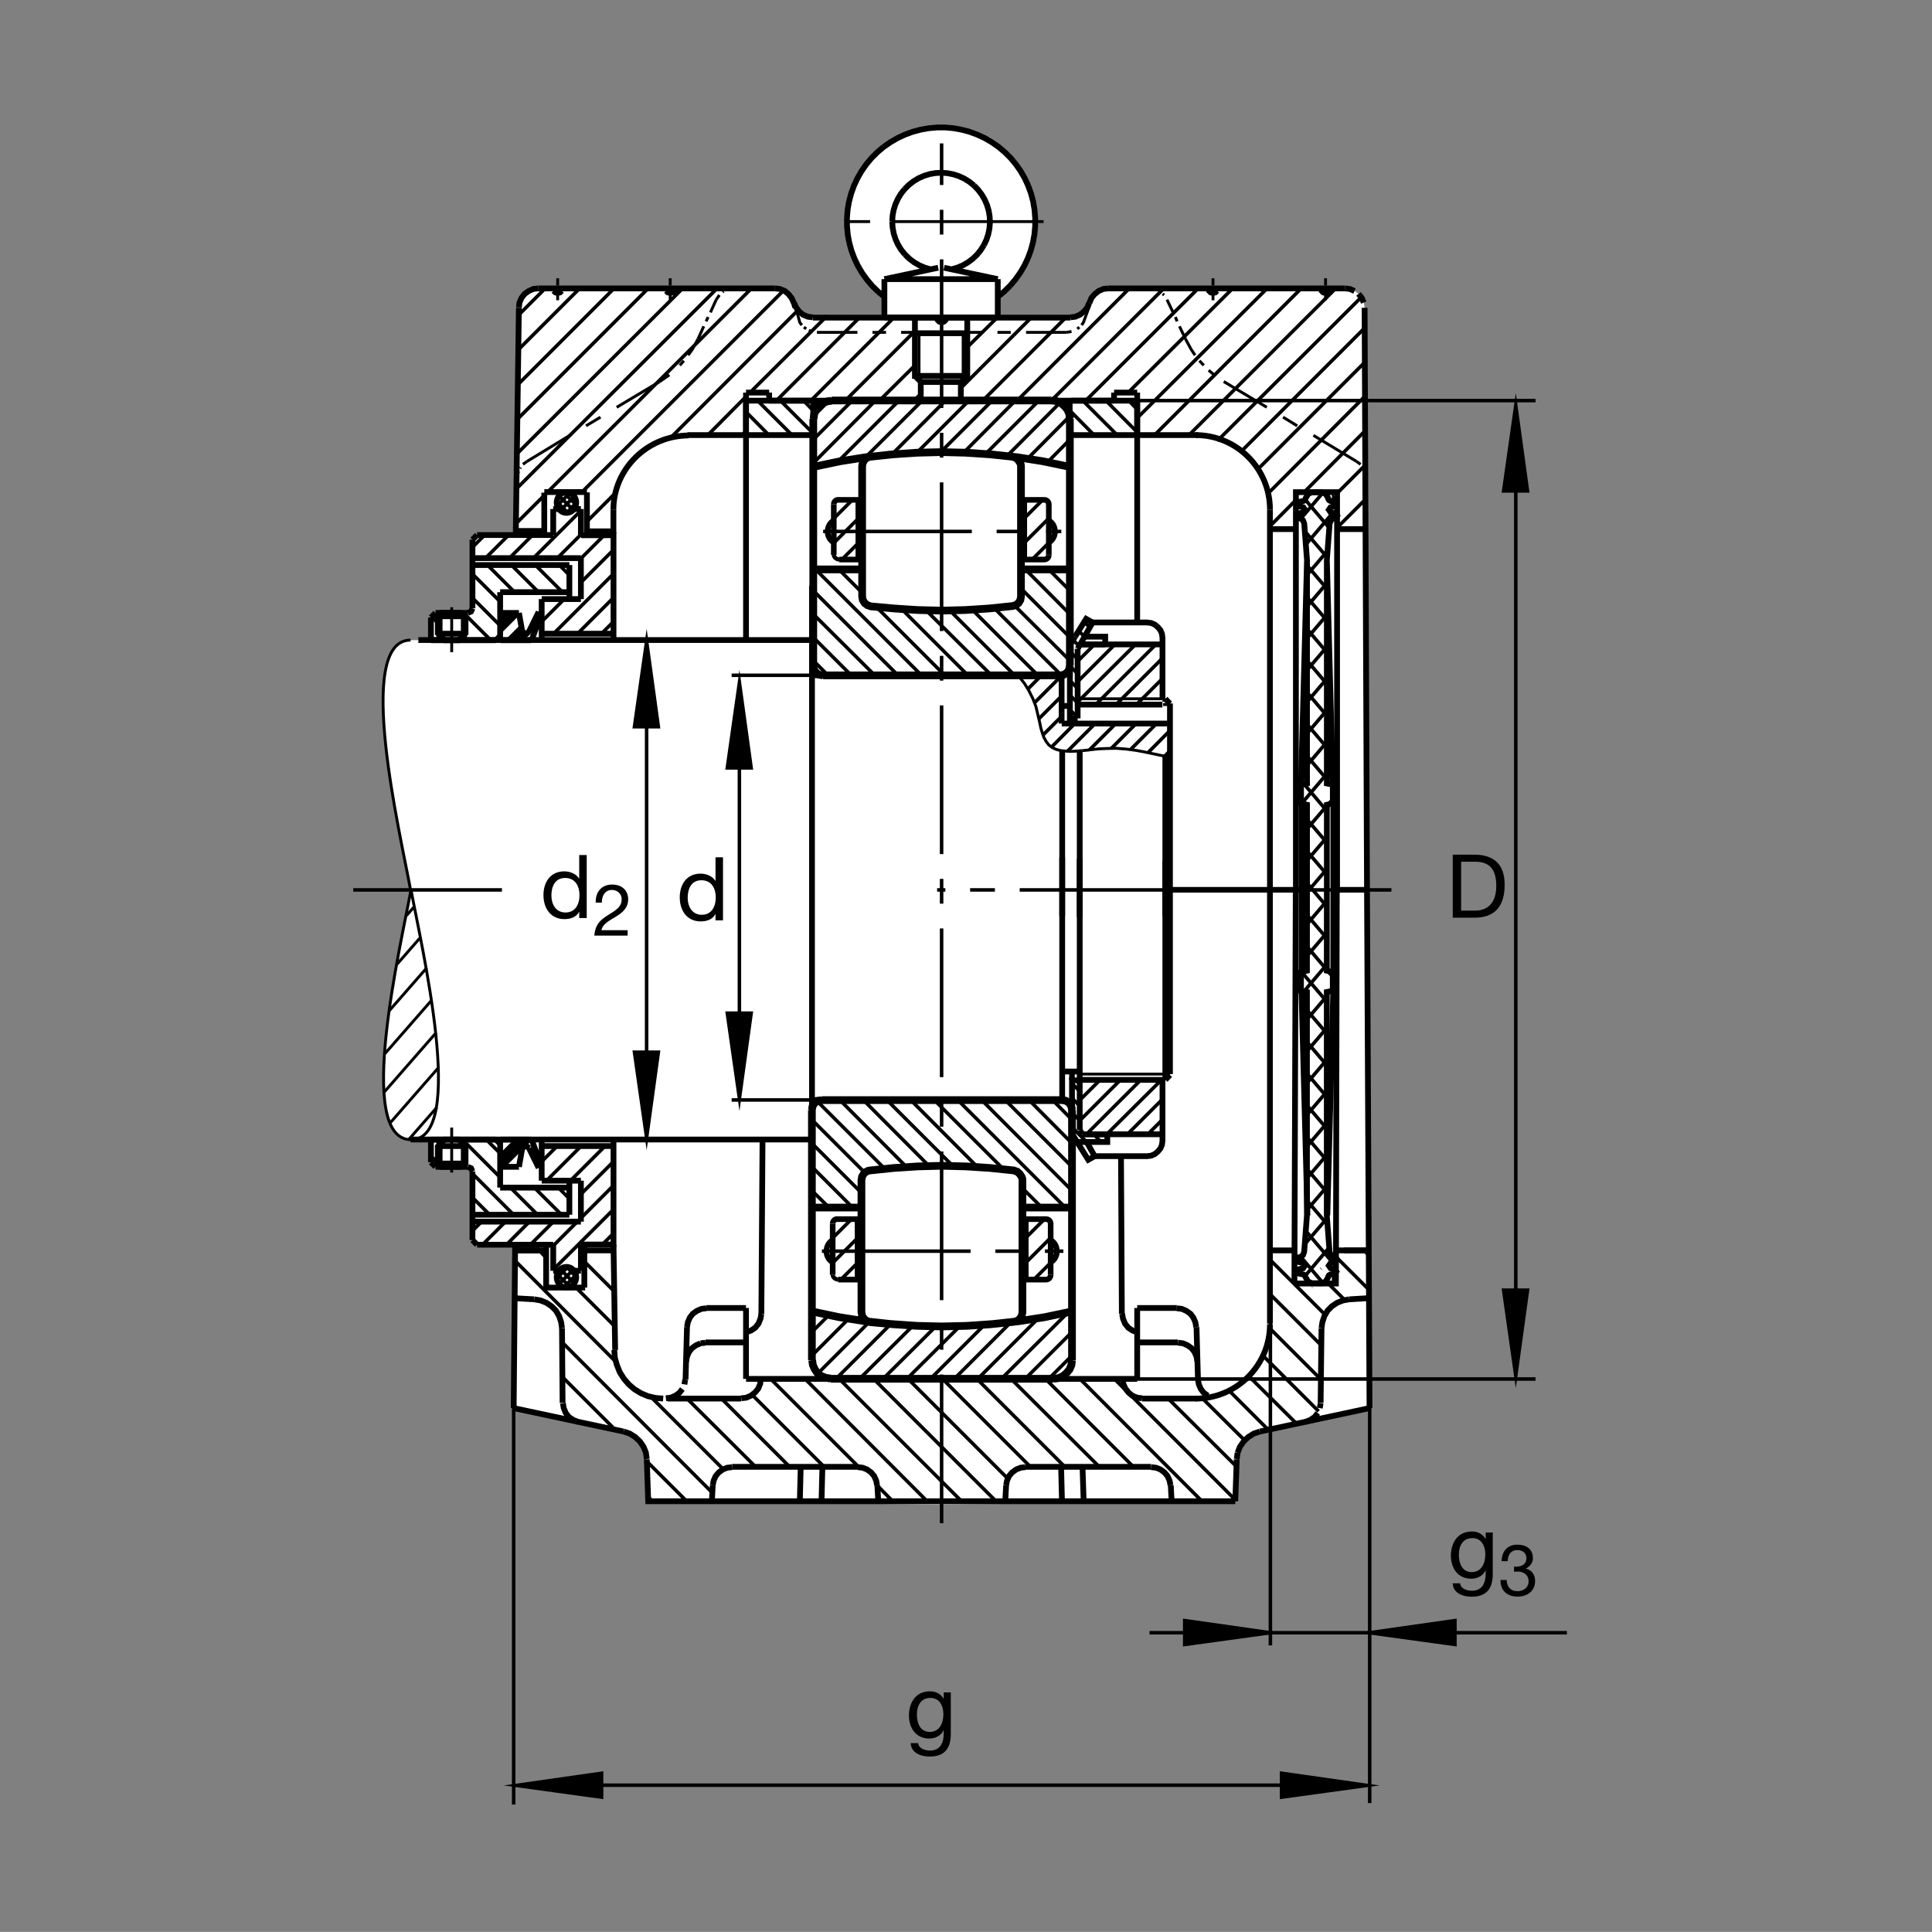 <?xml version="1.0" encoding="utf-8"?>
<!-- Generator: Adobe Illustrator 22.1.0, SVG Export Plug-In . SVG Version: 6.00 Build 0)  -->
<svg version="1.1" id="Ebene_1" xmlns="http://www.w3.org/2000/svg" xmlns:xlink="http://www.w3.org/1999/xlink" x="0px" y="0px"
	 viewBox="0 0 779.61 779.573" style="enable-background:new 0 0 779.61 779.573;" xml:space="preserve">
<rect x="0" y="0" width="779.61" height="779.573" fill="#808080" stroke="none"/>
<style type="text/css">
	.st0{fill:none;}
	.st1{fill:#FFFFFF;}
	.st2{fill:none;stroke:#000000;stroke-width:2.33;stroke-miterlimit:10.433;}
	.st3{fill:none;stroke:#000000;stroke-width:1.417;stroke-miterlimit:10.433;stroke-dasharray:60,10,10,10;}
	.st4{fill:none;stroke:#000000;stroke-width:1.165;stroke-miterlimit:10;}
	.st5{fill-rule:evenodd;clip-rule:evenodd;stroke:#000000;stroke-width:1.165;stroke-miterlimit:10;}
	.st6{fill:none;stroke:#000000;stroke-width:2.329;stroke-miterlimit:10;}
	.st7{fill-rule:evenodd;clip-rule:evenodd;stroke:#000000;stroke-width:2.329;stroke-miterlimit:10;}
	.st8{fill:none;stroke:#000000;stroke-width:1.165;stroke-miterlimit:10.433;}
	.st9{fill:none;stroke:#000000;stroke-width:2.268;stroke-miterlimit:10.433;}
	.st10{fill:none;stroke:#000000;stroke-width:1.165;stroke-miterlimit:10;stroke-dasharray:60,10,10,10;}
	.st11{fill:none;stroke:#000000;stroke-width:0;stroke-miterlimit:10;}
	.st12{fill:none;stroke:#000000;stroke-width:1.417;stroke-miterlimit:3.864;}
	.st13{fill:none;stroke:#000000;stroke-width:1.165;stroke-miterlimit:10.433;stroke-dasharray:60,10,10,10;}
	.st14{fill:none;stroke:#000000;stroke-width:2.33;stroke-miterlimit:3.864;}
	.st15{fill:none;stroke:#000000;stroke-width:1.417;stroke-miterlimit:10;}
	.st16{stroke:#000000;stroke-width:1.165;stroke-miterlimit:10;}
	.st17{fill:none;stroke:#000000;stroke-width:3.107;stroke-miterlimit:10;}
	.st18{fill:none;stroke:#000000;stroke-width:2.268;stroke-miterlimit:3.864;}
	.st19{fill:none;stroke:#000000;stroke-width:1.417;stroke-miterlimit:3.864;stroke-dasharray:60,10,10,10;}
	.st20{fill:none;stroke:#000000;stroke-width:1.701;stroke-miterlimit:3.864;}
</style>
<polygon class="st0" points="0,0 779.61,0 779.61,779.573 0,779.573 0,0 "/>
<path class="st1" d="M165.908,359.177c-5.419,26.333-22.421,101.01,0.791,100.708l7.227-0.088l-0.035,9.199l1.904,1.855l13.057,0.02
	l1.264,0.566l0.508,1.27v27.823l1.777,1.845l15.61,0.049l-0.615,65.888l44.135,9.365l2.452,0.82l2.221,1.396l1.866,1.758
	l1.518,2.217l0.932,2.334l0.352,2.685l0.586,16.924l115.987,1.289l120.883-1.132l0.586-16.924l0.352-2.685l0.938-2.334l1.513-2.217
	l1.866-1.748l2.227-1.406l2.451-0.82l44.288-9.668l-0.157-65.947l-1.797-286.253l0.079-91.789l-0.352-2.102l-0.81-1.868
	l-1.289-1.633l-1.63-1.167l-1.865-0.821l-1.992-0.232l-95.811,0.088l-1.982,0.232l-1.866,0.821l-1.641,1.284l-1.28,1.519
	l-0.82,1.982l-0.928,1.985l-1.289,1.519l-1.63,1.284l-1.875,0.818l-1.983,0.235l-28.995,0.061l-0.009-8.309l4.531-3.964l2.93-3.328
	l2.548-4.009l1.866-3.855l1.543-3.928l1.084-4.424l0.527-4.073l0.098-2.856l-0.303-5.239l-1.435-6.02l-1.406-3.75l-1.914-3.801
	l-3.838-5.451l-2.549-2.832l-2.881-2.688l-3.301-2.295l-4.116-2.265l-4.106-1.723l-4.859-1.312l-3.755-0.537l-3.232-0.117
	l-6.572,0.488l-3.818,0.904l-3.379,1.091l-3.521,1.563l-2.7,1.572l-4.604,3.183l-2.598,2.347l-2.163,2.439l-2.271,2.976
	l-1.665,2.559l-2.065,4.546l-1.504,3.894l-0.85,3.259l-0.493,3.535l-0.152,3.623l0.537,5.898l1.284,6.008l2.485,5.713l2.842,4.72
	l4.414,5.044l3.667,3.046v8.357l-28.916-0.007l-1.982-0.234l-1.987-0.818l-1.514-1.282l-1.284-1.633l-0.82-1.87l-0.933-1.868
	l-1.284-1.635l-1.518-1.284l-1.983-0.815l-1.987-0.235l-95.474-0.054l-1.988,0.234l-1.865,0.818l-1.636,1.164l-1.284,1.636
	l-0.821,1.868l-0.234,2.102l-1.25,91.875l-15.313-0.156l-2.188,1.875v27.656l-0.566,1.306l-1.304,0.552l-13.047,0.017l-1.772,1.892
	l-0.039,9.035l-8.423,0.01C143.174,259.49,160.488,332.844,165.908,359.177L165.908,359.177z"/>
<path class="st2" d="M247.52,205.757c0-16.577,13.794-30.029,30.376-30.029"/>
<line class="st3" x1="379.961" y1="614.651" x2="379.961" y2="57.869"/>
<path class="st4" d="M225.03,118.357v2.803 M225.03,117.19v-0.932 M225.03,115.205v-2.919 M266.245,153.965l-17.398,10.393
	 M242.31,168.328l-5.835,3.503 M229.936,175.681l-17.281,10.51 M270.449,121.16v-2.803 M270.449,117.19v-0.932 M270.449,115.205
	v-2.919 M285.742,127.93l-0.816,1.753 M283.989,131.667l-2.334,5.137 M286.675,126.062l2.339-5.136 M329.643,134.119h16.343
	 M352.055,134.119h5.488 M363.613,134.119h16.348 M470.908,120.925l2.452,5.136 M474.297,127.93l0.703,1.753 M475.938,131.667
	l2.451,5.137 M493.799,153.965l17.393,10.393 M517.735,168.328l5.712,3.503 M529.99,175.681l17.393,10.51 M489.472,121.16v-2.803
	 M489.472,117.19v-0.932 M489.472,115.205v-2.919 M534.892,121.16v-2.803 M534.892,117.19v-0.932 M534.892,115.205v-2.919
	 M430.4,134.119h-16.348 M407.871,134.119H402.5 M396.303,134.119h-16.342"/>
<polygon class="st5" points="266.245,153.965 270.098,151.279 266.245,153.965 "/>
<path class="st4" d="M274.301,147.429l1.636-1.868 M277.685,143.342l1.753-2.451l2.216-4.087"/>
<polygon class="st5" points="289.013,120.925 290.298,119.058 289.013,120.925 "/>
<polygon class="st5" points="291.582,117.891 291.928,117.539 291.582,117.891 "/>
<polygon class="st5" points="293.447,116.955 294.033,116.606 293.447,116.955 "/>
<path class="st4" d="M321.03,123.84l1.724,6.309l0.816,1.052 M324.385,132.016l0.937,0.701"/>
<polygon class="st5" points="326.372,133.301 327.539,133.767 326.372,133.301 "/>
<polygon class="st5" points="430.4,134.119 432.383,133.767 430.4,134.119 "/>
<path class="st4" d="M434.717,132.717l0.82-0.701 M436.475,131.201l0.693-1.052l2.734-7.361"/>
<polygon class="st5" points="463.789,116.372 466.006,116.606 463.789,116.372 "/>
<polygon class="st5" points="467.53,117.307 467.998,117.539 467.53,117.307 "/>
<polygon class="st5" points="469.16,118.589 469.746,119.058 469.16,118.589 "/>
<path class="st4" d="M478.388,136.804l2.217,4.087l1.631,2.451 M483.994,145.561l1.748,1.868"/>
<polygon class="st5" points="487.725,149.412 489.941,151.279 487.725,149.412 "/>
<polygon class="st5" points="547.383,186.191 549.023,187.358 547.383,186.191 "/>
<polygon class="st5" points="549.951,188.64 550.185,188.992 549.951,188.64 "/>
<polygon class="st5" points="550.771,190.276 551.006,190.859 550.771,190.276 "/>
<polygon class="st5" points="212.656,186.191 211.02,187.358 212.656,186.191 "/>
<polygon class="st5" points="210.088,188.64 209.854,188.992 210.088,188.64 "/>
<polygon class="st5" points="209.268,190.276 209.038,190.859 209.268,190.276 "/>
<line class="st4" x1="207.754" y1="522.552" x2="209.15" y2="523.957"/>
<path class="st6" d="M207.285,568.206l0.581-65.977 M207.866,504.573h9.81 M220.385,502.385v17.188h15.732 M235.791,519.573v-17.422
	 M247.558,502.18l0.669,42.559 M226.782,535.979l0.234,30.127 M207.285,568.206l44.366,9.453 M260.991,588.87l0.581,16.923h118.389
	 M354.395,605.793l-0.352-6.416 M346.103,591.907h-50.669 M299.17,564.349h-29.775 M276.635,556.643l0.586-21.133 M284.693,541.702
	h16.342 M307.227,530.139l0.464-69.316 M285.044,527.805h15.991 M301.035,527.805v28.604 M301.06,556.409h157.827 M458.886,556.409
	v-28.604 M522.305,517.922h16.767l0.362-159.026 M542.363,504.573h9.805 M544.463,524.309l7.783-0.468 M533.261,535.979
	l-0.352,30.127 M552.636,568.206l-44.248,9.453 M499.052,588.87l-0.586,16.923 M498.467,605.793H379.961 M405.645,605.793
	l0.351-6.416 M413.818,591.907h50.673 M460.869,564.349h22.109 M483.408,556.643l-0.586-21.133 M475.352,541.702h-16.465
	 M452.695,530.139l-0.342-63.584 M474.883,527.805h-15.997 M428.184,591.907l0.352,13.887 M437.285,605.793l-0.459-13.887
	 M472.431,599.378l0.352,6.416 M331.861,591.907l-0.352,13.887 M322.754,605.793l0.352-13.887 M287.612,599.378l-0.352,6.416
	 M215.576,524.309l-8.291-0.468 M301.035,258.301v-99.883 M310.376,161.673h69.585 M379.961,128.164h-51.953 M320.42,122.209v0.117
	 M312.71,116.372h-95.503 M209.385,124.194l-1.265,91.836 M301.035,175.564h-23.672 M320.884,124.077l-0.464-1.868 M379.961,128.164
	h51.953 M439.619,122.209v0.117 M447.207,116.372h95.508 M550.655,124.194l0.966,234.702 M458.886,251.24v-92.822 M449.551,161.673
	h-69.59 M458.886,175.564h24.62 M285.044,527.922l-1.988,0.234l-1.865,0.82l-1.636,1.163l-1.167,1.523l-0.82,1.866l-0.347,1.982"/>
<polygon class="st7" points="276.518,556.643 276.167,558.625 276.518,556.643 "/>
<path class="st6" d="M275.352,560.5l-1.167,1.514l-1.636,1.172l-1.87,0.81l-1.982,0.234 M295.435,592.024l-1.988,0.234l-1.752,0.693
	l-1.631,1.172l-1.284,1.514l-0.821,1.875l-0.346,1.865 M299.17,564.231l1.983-0.234l1.87-0.81l1.635-1.289l1.285-1.513l0.815-1.992
	l0.234-1.982 M301.035,537.61l1.987-0.693l1.753-1.172l1.279-1.631l0.82-1.983l0.352-1.992 M284.693,541.819l-1.988,0.234
	 M282.705,542.053l-1.865,0.811l-1.636,1.172l-1.167,1.513l-0.815,1.875l-0.352,1.982 M233.32,573.811l-1.982-0.82l-1.753-1.172
	l-1.284-1.631l-0.816-1.982l-0.352-1.982 M226.782,535.979l-0.352-2.451l-0.816-2.451l-1.284-2.217l-1.753-1.758l-2.099-1.396
	l-2.334-0.938l-2.569-0.459 M346.103,592.024l1.983,0.234l1.753,0.693l1.636,1.172l1.284,1.514l0.815,1.875l0.352,1.865
	 M405.996,599.378l0.352-1.865l0.82-1.875l1.279-1.514l1.641-1.172l1.748-0.693l1.982-0.234 M453.047,556.409l0.234,1.982
	l0.821,1.875l1.279,1.63l1.524,1.289l1.982,0.81l1.983,0.234 M483.174,549.407l-0.352-1.982l-0.82-1.875l-1.162-1.513l-1.641-1.172
	l-1.865-0.811l-1.982-0.234 M482.705,535.51l-0.352-1.982l-0.82-1.866l-1.162-1.523l-1.641-1.163l-1.866-0.82l-1.982-0.234
	 M459.004,537.61l-1.983-0.693l-1.758-1.172l-1.279-1.631l-0.821-1.983l-0.352-1.992 M483.408,556.643l0.352,1.982l0.811,1.875
	l1.171,1.514l1.631,1.172 M508.388,577.659l-2.451,0.82l-2.217,1.396l-1.865,1.758l-1.523,2.216l-0.927,2.334 M499.405,586.184
	l-0.352,2.569 M472.315,599.378l-0.352-1.865l-0.82-1.875l-1.279-1.514l-1.631-1.172l-1.758-0.693l-1.983-0.234 M526.719,573.811
	l1.982-0.82l1.758-1.172l1.279-1.631 M532.558,568.206l0.352-1.982 M533.261,535.979l0.352-2.451l0.811-2.451l1.289-2.217
	l1.748-1.758l2.099-1.396l2.334-0.938l2.568-0.459 M260.991,588.753l-0.351-2.569l-0.933-2.334l-1.518-2.216l-1.87-1.758
	l-2.217-1.396l-2.451-0.82 M328.008,128.047l-1.988-0.234l-1.982-0.816l-1.518-1.284l-1.284-1.635l-0.816-1.868 M320.302,122.209
	l-0.82-1.868l-1.284-1.636l-1.518-1.281l-1.983-0.818l-1.987-0.235 M272.315,116.372l-0.235,0.936l-0.698,0.698l-0.933,0.234
	l-0.938-0.234l-0.698-0.698 M226.9,116.372l-0.235,0.936 M226.665,117.307l-0.698,0.698l-0.937,0.234l-0.933-0.234l-0.698-0.698
	 M378.095,128.164l0.229,0.933l0.704,0.703l0.932,0.234l0.932-0.234l0.703-0.703 M381.831,128.164l-0.234,0.933l-0.703,0.703
	 M379.961,130.035l-0.932-0.234l-0.704-0.703 M431.914,128.047l1.992-0.234l1.866-0.816l1.631-1.284l1.289-1.519l0.81-1.985
	 M439.619,122.209l0.821-1.984l1.289-1.519l1.631-1.281l1.865-0.818l1.982-0.235 M487.607,116.372l0.234,0.936l0.703,0.698
	l0.927,0.234l0.938-0.234l0.704-0.698 M533.027,116.372l0.234,0.936l0.693,0.698l0.938,0.234l0.938-0.234l0.694-0.698
	 M542.715,116.372l1.982,0.235l1.875,0.818 M548.203,118.589l1.289,1.636l0.81,1.87 M217.207,116.372l-1.982,0.235l-1.87,0.818
	l-1.631,1.164l-1.284,1.636l-0.821,1.87l-0.234,1.983 M267.607,564.349l-3.037-0.234l-3.033-0.694l-2.802-1.172l-2.686-1.63
	l-2.334-1.992l-1.987-2.334l-1.636-2.568l-1.167-2.92l-0.816-2.91l-0.234-3.154 M208.57,504.573h11.718 M235.757,504.573h11.801
	 M512.441,213.508h10.488 M538.76,504.573h12.598 M301.035,175.564h27.148 M328.164,175.564v-13.891 M327.656,161.673h-26.621
	 M310.376,161.673v-3.255 M449.551,158.418h9.335 M458.886,161.673v13.891 M458.886,175.564h-27.265 M449.551,161.673v-3.255
	 M431.641,175.564v-13.891 M458.886,161.673h-26.621 M301.035,161.673v13.891 M301.035,158.418h9.341 M327.656,236.394v122.708
	 M327.656,459.817H165.674 M327.656,458.635v-99.534 M327.656,258.269H168.823 M236.836,216.03v-17.346 M219.629,216.03v-17.226
	 M208.364,214.248h11.279 M236.836,198.552h-17.193"/>
<path class="st2" d="M247.534,205.745v9.583 M512.461,205.589v153.979"/>
<line class="st6" x1="236.845" y1="214.404" x2="247.52" y2="214.404"/>
<path class="st2" d="M512.461,205.589c0-16.579-13.438-30.02-30.02-30.02"/>
<path class="st6" d="M550.752,213.508h-11.065 M539.541,359.568v-160.96H522.93v160.96 M551.621,359.053l1.016,209.153"/>
<path class="st2" d="M512.461,534.075V358.943 M512.461,534.358c0,16.582-13.438,30.02-30.02,30.02"/>
<path class="st6" d="M512.607,504.573h9.716 M522.871,359.053l-0.547,158.84"/>
<line class="st3" x1="202.549" y1="359.102" x2="141.9" y2="359.102"/>
<path class="st8" d="M165.65,258.301c-22.842,0-3.897,79.023,0,100.695 M165.85,459.885c-22.842,0-3.902-79.214,0-100.889
	 M165.85,459.885c22.842,0,3.901-79.214,0-100.889"/>
<path class="st4" d="M174.301,403.469l-18.911,21.641 M175.927,416.789l-20.839,23.848 M176.753,431.028l-19.194,21.963
	 M164.052,369.412l2.993-3.425 M160.263,389.023l9.434-10.791 M157.031,407.912l15.186-17.382 M164.932,459.836l11.382-13.027"/>
<path class="st6" d="M432.578,446.467v-1.973 M428.623,443.86v-97.79 M432.578,446.467v-1.973 M428.652,443.889H327.715
	 M432.578,457.493l2.08,3.33h12.168v-3.125 M446.826,457.698h-10.087 M436.738,457.698l-1.045-1.768 M435.693,435.95h-3.115v21.699
	 M434.658,460.823l4.473,7.177l2.598-1.455 M469.092,435.754h1.143 M470.235,435.754l1.875-1.973"/>
<line class="st8" x1="435.947" y1="433.421" x2="472.11" y2="433.421"/>
<path class="st2" d="M428.486,432.385h7.207 M435.693,435.754h33.398 M438.506,460.823l3.223,5.723h21.123l1.66-0.205l1.456-0.625
	l1.25-1.045l1.044-1.25l0.616-1.455l0.215-1.66v-2.607 M469.092,435.754v21.944h-32.353"/>
<line class="st6" x1="435.693" y1="456.008" x2="435.693" y2="346.543"/>
<line class="st2" x1="470.235" y1="435.754" x2="470.235" y2="347.493"/>
<path class="st6" d="M431.728,272.681v-12.454 M435.693,370.149v-67.175 M472.11,433.43V283.852"/>
<polyline class="st4" points="436.738,302.888 439.023,302.681 441.523,302.368 443.809,302.161 446.201,302.058 450.361,301.953 
	454.424,302.266 458.379,302.786 462.227,303.513 472.11,305.594 "/>
<path class="st6" d="M431.728,271.265v1.978 M428.388,291.965V272.61 M428.623,302.944v66.782 M428.447,291.965h43.663
	 M431.728,271.265v1.978 M445.977,260.029h-10.088 M435.888,260.029l-1.035,1.77 M434.853,261.799v28.086 M434.853,289.885h-3.125
	v-29.649 M433.809,256.909l4.472-7.175l2.598,1.455 M469.092,281.98h1.143 M470.235,281.98l1.875,1.975 M435.098,284.311h33.965"/>
<line class="st2" x1="428.486" y1="284.87" x2="431.66" y2="284.87"/>
<path class="st8" d="M434.853,281.98h34.238 M469.316,284.311h2.802"/>
<path class="st2" d="M435.888,260.029l4.991-8.84h21.973l1.66,0.208l1.456,0.625l1.25,1.04l1.044,1.247l0.616,1.458l0.215,1.663v2.6
	 M469.092,281.98v0.047v-21.997h-33.203"/>
<path class="st6" d="M437.656,256.909h8.321v3.12 M431.728,260.237l2.08-3.327"/>
<line class="st2" x1="470.235" y1="369.839" x2="470.235" y2="305.073"/>
<line class="st3" x1="561.465" y1="359.102" x2="378.15" y2="359.102"/>
<path class="st4" d="M532.979,512.005l0.127-0.147 M529.502,519.388l-0.059,0.078"/>
<path class="st6" d="M527.588,490.432l-2.403-90.606 M535.605,490.432l2.412-90.606"/>
<path class="st4" d="M537.158,316.44l0.879,1.13 M535.713,324.746l2.324-2.737"/>
<path class="st6" d="M527.412,226.02L525,316.628 M535.42,226.02l2.412,90.608 M535.391,391.706l2.412,0.586v7.534l-2.412,0.469
	v90.137l1.123,14.716l0.479,1.328l1.045,0.752l0.889,0.186l0.635,0.947l-0.635,0.85l-2.012,0.469l-0.713,1.044l0.713,1.036
	l1.69,0.381l0.635,0.938l-0.635,0.947v-0.098l-1.846,0.38l-0.478,0.284l-0.323,0.567l-0.078,0.38l-0.967,1.602l-1.523,0.664h-2.002
	h-2.002l-1.523-0.664l-0.967-1.602l-0.401-0.947l-0.478-0.284l-1.846-0.38l-0.635-0.849l0.635-0.938l1.69-0.381l0.722-1.036
	l-0.722-1.044l-2.002-0.469l-0.644-0.85l0.644-0.947l0.879-0.186l1.035-0.752l0.488-1.328l1.123-14.716v-90.137l-2.413-0.469v-7.534
	l2.413-0.586l0.029-33.565v-33.396L525,324.158v-7.53l2.412-0.471V226.02l-1.123-14.721l-0.488-1.324l-1.035-0.754l-0.888-0.191
	l-0.635-0.942l0.635-0.85l2.011-0.471l0.713-1.038l-0.713-1.04l-1.69-0.379l-0.634-0.942l0.634-0.85l1.846-0.378l0.479-0.281
	l0.401-0.945l0.966-1.604l1.523-0.661h2.002h2.002l1.523,0.661l0.966,1.604l0.079,0.376l0.322,0.569l0.479,0.281l1.846,0.378v-0.093
	l0.634,0.943l-0.634,0.942l-1.69,0.379l-0.723,1.04l0.723,1.038l2.002,0.471l0.644,0.85l-0.644,0.942l-0.879,0.191l-1.045,0.754
	l-0.479,1.324l-1.123,14.721v90.137l2.412,0.471v7.53l-2.412,0.588v33.23L535.391,391.706L535.391,391.706z M525.215,324.158v33.818
	l-0.029,34.316 M538.017,392.292l0.02-34.148v-33.987"/>
<path class="st9" d="M472.246,359.053h53.125 M538.183,359.053h13.438"/>
<line class="st6" x1="428.34" y1="272.493" x2="327.715" y2="272.493"/>
<polyline class="st4" points="410.84,272.568 413.438,275.842 415.205,278.755 416.767,281.875 418.017,285.102 418.535,287.285 
	419.052,289.468 419.57,291.655 419.99,293.736 420.615,295.815 421.24,297.583 422.177,299.248 423.213,300.6 424.57,301.641 
	426.133,302.368 427.998,302.888 429.98,303.096 432.06,303.201 434.345,303.096 436.738,302.888 "/>
<line class="st9" x1="432.559" y1="435.93" x2="432.559" y2="432.336"/>
<line class="st10" x1="421.113" y1="89.416" x2="338.852" y2="89.416"/>
<path class="st4" d="M370.845,134.468v18.862 M388.657,134.468v18.862"/>
<path class="st6" d="M380.927,108.035l21.699,4.612 M402.627,112.646v7.129 M402.627,119.775v8.357 M402.627,128.132h-45.752
	 M356.875,128.132v-8.357 M356.875,119.775v-7.129 M356.875,112.646l21.714-4.612 M375.561,108.669l-2.339-0.652l-2.236-0.949
	l-2.109-1.214l-1.939-1.46l-1.743-1.692 M365.195,102.703l-1.529-1.882l-1.284-2.075l-1.006-2.202l-0.737-2.322l-0.44-2.378
	l-0.161-2.427 M360.039,89.416l0.141-2.395l0.44-2.356l0.723-2.271l0.986-2.182l1.25-2.061l1.48-1.865 M365.059,76.287l1.704-1.687
	l1.885-1.46l2.056-1.236l2.202-0.967l2.29-0.703l2.358-0.406l2.393-0.122l2.373,0.176l2.358,0.457l2.271,0.739l2.183,1.004
	l2.022,1.268l1.87,1.494 M393.022,74.844l1.67,1.726l1.44,1.902l1.215,2.075l0.953,2.2l0.669,2.288l0.386,2.358l0.107,2.393
	l-0.195,2.395l-0.474,2.341l-0.757,2.268l-1.04,2.165 M396.997,98.955l-1.284,2.024l-1.514,1.849l-1.743,1.652l-1.919,1.426
	l-2.075,1.196l-2.217,0.916l-2.305,0.652 M402.627,119.775l2.569-2.112l2.383-2.341 M407.578,115.322l2.148-2.535l1.934-2.709
	l1.69-2.872l1.426-3.007l1.162-3.116l0.879-3.201l0.595-3.274l0.303-3.328l0.01-3.325l-0.264-3.308l-0.556-3.294l-0.85-3.203
	l-1.123-3.132 M414.931,75.02l-1.387-3.025l-1.66-2.888l-1.895-2.727l-2.129-2.569l-2.363-2.358l-2.53-2.146l-2.734-1.902
	l-2.867-1.673l-3.027-1.406l-3.116-1.145l-3.223-0.862 M388.003,52.319l-3.272-0.581l-3.31-0.3h-3.34l-3.311,0.3l-3.271,0.581
	l-3.223,0.862l-3.116,1.145l-3.027,1.406l-2.867,1.673l-2.729,1.902 M356.538,59.307l-2.534,2.146l-2.359,2.358l-2.129,2.569
	l-1.899,2.727l-1.655,2.888l-1.392,3.025l-1.124,3.132l-0.845,3.203l-0.566,3.294l-0.263,3.308 M341.772,87.956l0.02,3.325
	l0.298,3.328l0.6,3.274 M342.69,97.883l0.879,3.201l1.162,3.116l1.425,3.007l1.69,2.872l1.934,2.709l2.148,2.535l2.373,2.341
	 M354.301,117.663l2.574,2.112 M356.875,112.646h45.752 M390.313,128.132v23.545h-21.118v-23.545 M369.195,134.468h21.118
	 M369.195,151.677l2.46,2.464"/>
<polyline class="st2" points="371.655,154.141 387.846,154.141 390.313,151.677 "/>
<polyline class="st11" points="380.927,108.035 379.751,107.912 378.574,108.035 "/>
<path class="st2" d="M371.552,154.212v6.836 M387.725,154.238v6.861"/>
<path class="st12" d="M431.543,165.5l9.951,10.064 M450.83,175.564l-13.896-13.891 M446.28,161.673l12.607,12.724 M458.886,165.173
	l-3.388-3.501 M468.672,435.754l-22.051,21.944 M438.408,457.698l21.885-21.875 M452.002,435.882l-16.309,16.309 M443.486,436.184
	l-7.793,7.793 M454.941,457.698l14.15-14.141 M469.092,451.77l-5.928,5.928 M432.578,437.21l3.115,3.125 M432.578,443.137
	l3.115,3.125 M432.578,449.065l3.115,3.017 M432.578,454.895l5.928,5.928 M441.318,457.698l3.018,3.125 M208.57,210.942
	l94.687-94.571 M316.216,117.19l-81.294,81.291 M333.823,127.368l-31.157,31.04 M313.296,161.673l33.505-33.508 M360.698,128.164
	l-33.51,33.508 M341.084,161.673l27.866-27.866 M368.935,147.712l-14.077,13.96 M390.371,140.054l12.012-11.89 M416.152,128.164
	l-28.438,28.44 M396.538,161.673l33.511-33.508 M455.732,116.372l-45.293,45.301 M424.209,161.673l45.42-45.301 M483.525,116.372
	l-45.42,45.301 M455.293,158.376l42.119-42.005 M511.309,116.372l-52.422,52.305 M465.888,175.564l59.2-59.192 M538.985,116.372
	l-59.463,59.456 M491.211,177.915l58.164-58.042 M550.655,132.368l-49.346,49.348 M507.685,189.233l43.086-43.091 M550.888,159.805
	l-38.427,38.542 M550.517,188.081l-10.976,10.977 M539.619,212.876l10.909-10.915 M289.361,116.372l-80.674,80.56 M208.803,182.92
	l66.665-66.548 M261.572,116.372l-52.534,52.54 M209.15,155.017l38.647-38.645 M233.906,116.372l-24.638,24.637 M209.385,126.997
	l10.625-10.625 M285.864,175.327l15.181-15.296 M270.454,176.811l51.48-51.565 M512.539,212.239l10.313-10.389 M526.211,198.64
	l24.912-25.061 M299.521,175.564l1.514-1.633 M310.259,175.564l-9.224-9.339 M305.708,161.673l13.892,13.891 M328.13,174.875
	l-13.199-13.203 M324.267,161.673l3.906,4.021 M236.718,210.579l11.988-12.017 M434.853,283.298l23.369-23.269 M466.445,260.029
	l-23.906,23.904 M450.752,283.933l18.398-18.391 M458.896,284.007l10.254-10.244 M449.902,260.029l-15.098,15.102 M434.922,266.788
	l6.758-6.758 M428.379,272.654l-10.938,10.938 M414.883,277.934l5.302-5.305 M428.447,280.806l-9.287,9.287 M420.927,296.546
	l7.295-7.3 M433.72,291.965l-9.375,9.48 M430.742,303.167l11.202-11.201 M450.263,291.965l-10.615,10.611 M448.398,302.051
	l10.078-10.086 M466.699,291.965l-10.4,10.403 M463.369,303.618l8.741-8.843 M472.11,302.993l-2.08,2.08 M434.775,289.443
	l-3.017-3.02 M434.873,283.613l-3.115-3.015 M434.873,277.788l-3.115-3.12 M434.873,271.861l-3.115-3.122 M434.873,265.93
	l-3.115-3.015 M435.42,260.652l-2.383-2.38 M437.53,256.789l-2.217-2.109 M439.795,253.23l-2.305-2.299 M527.588,372.734
	l8.017-9.439 M527.588,385.569l8.017-9.436 M526.23,400.012l9.375-11.045 M527.588,411.145l8.017-9.434 M537.129,400.012
	l0.888-1.133 M527.588,423.987l8.017-9.443 M527.588,436.819l8.017-9.434 M527.588,449.661l8.017-9.443 M527.588,462.395
	l8.017-9.434 M527.588,475.237l8.017-9.443 M527.588,488.069l8.017-9.434 M526.709,501.848l8.974-10.478 M526.797,514.69
	l9.775-11.524 M538.095,514.123l1.28-1.513 M524.951,507.229l8.896,10.478 M527.11,496.946l10.664,12.549 M527.588,484.671
	l8.339,9.814 M527.588,471.926l8.017,9.444 M527.588,459.094l8.017,9.434 M527.588,446.262l8.017,9.434 M527.588,433.421
	l8.017,9.443 M527.588,420.686l8.017,9.434 M527.588,407.844l8.017,9.443 M535.605,404.446l-10.42-12.268 M535.605,391.611
	l-8.017-9.438 M535.683,391.706l2.334,2.734 M527.588,369.431l8.017,9.439 M527.617,356.619l7.988,9.414 M527.617,343.719
	l8.018,9.436 M527.617,330.882l8.018,9.438 M526.26,316.44l9.375,11.043 M527.617,305.303l8.018,9.439 M527.617,292.466l8.018,9.438
	 M527.617,279.629l8.018,9.439 M527.617,266.794l8.018,9.439 M527.617,254.053l8.018,9.438 M527.617,241.216l8.018,9.439
	 M527.617,228.379l8.018,9.438 M526.738,214.602l8.975,10.477 M526.816,201.765l9.785,11.514 M524.98,209.221l8.897-10.476
	 M527.138,219.507l10.664-12.551 M527.617,231.777l8.34-9.814 M527.617,244.521l8.018-9.439 M527.617,257.356l8.018-9.438
	 M527.617,270.193l8.018-9.439 M527.617,283.027l8.018-9.439 M527.617,295.769l8.018-9.436 M527.617,308.606l8.018-9.439
	 M535.635,312.002l-10.42,12.271 M535.635,324.839l-8.018,9.441 M527.617,347.019l8.018-9.438 M527.607,359.878l8.027-9.461
	 M443.593,591.907l-35.615-35.498 M421.875,556.409l35.498,35.498 M471.377,564.349l27.559,27.441 M502.207,581.164l-16.934-16.816
	 M495.722,560.911l16.055,16.044 M523.222,574.504L503.701,555.1 M509.805,547.2l22.285,22.285 M533.027,556.643l-20.566-20.557
	 M533.145,542.864l-20.684-20.674 M512.47,508.313l22.188,22.178 M542.597,524.543l-6.758-6.767 M538.76,506.809l13.525,13.525
	 M552.168,506.321l-1.748-1.748 M498.467,605.217l-48.799-48.808 M435.771,556.409l49.268,49.384 M291.811,592.834l-28.487-28.486
	 M277.221,564.349l27.666,27.558 M291.113,564.349l27.553,27.558 M332.559,591.907l-28.95-28.955 M310.962,556.409l35.493,35.498
	 M354.043,599.495l6.187,6.298 M374.126,605.793l-49.272-49.384 M338.633,556.409l49.384,49.384 M401.914,605.793l-49.389-49.384
	 M366.421,556.409l40.278,40.283 M415.81,591.907l-35.498-35.498 M394.204,556.409l35.493,35.498 M207.866,508.782l40.591,40.703
	 M226.782,541.584l60.596,60.713 M277.105,605.793l-16.114-16.103 M248.266,576.956L226.9,555.599 M263.208,605.793l-1.636-1.748
	 M248.271,535.403l-15.83-15.83 M235.757,508.996l12.329,12.324 M220.254,507.385l-2.696-2.813 M223.311,492.971l-9.195,9.199
	 M224.326,462.981l-5.835,5.84 M194.61,492.698l-3.555,3.555 M204.145,492.815l-9.302,9.306 M213.647,492.971l-9.414,9.423
	 M232.968,492.971l-9.721,9.727 M247.397,488.205l-24.243,24.238 M247.715,497.551l-4.663,4.658 M190.669,483.245l6.875,6.875
	 M190.674,473.586l16.528,16.534 M205.86,479.114l11.049,11.045 M215.468,479.065l11.05,11.045 M225.4,479.339l4.307,4.306
	 M226.235,512.297l5.527,5.528 M228.755,511.272l3.726,4.034 M231.24,512.454l-5.688,5.684 M224.697,515.755l4.17-4.258
	 M227.485,519.436l4.922-4.922 M224.843,514.143l5.137,5.137 M247.397,468.889l-12.969,12.969 M247.5,478.44l-13.159,13.164
	 M234.619,462.346l-13.828,13.828 M244.121,462.503l-13.94,13.945 M216.382,469.309l1.157-1.162 M215.757,468.059l1.294-1.298
	 M215.171,466.77l1.382-1.377 M214.546,465.53l1.504-1.504 M203.061,470.745l11.01-11.016 M201.895,470.041l10.361-10.361
	 M201.738,468.323l8.589-8.594 M201.86,466.33l6.607-6.611 M186.64,459.895l15.142,15.146 M196.25,459.846l5.6,5.595"/>
<path class="st12" d="M173.872,466.448l2.74,2.734 M177.002,459.914l1.093,1.094 M215.249,225.207l19.136-19.141 M223.535,255.557
	l24.087-24.087 M233.193,255.557l14.473-14.475 M242.852,255.557l4.761-4.761 M218.604,250.828l9.135-9.133 M234.35,235.078
	l13.15-13.145 M234.409,225.361l9.302-9.3 M224.907,225.207l9.414-9.416 M205.586,225.207l9.238-9.236 M195.927,225.207l9.234-9.236
	 M190.84,220.635l4.663-4.663 M229.829,232.153l-4.087-4.087 M217.163,238.806l-10.737-10.74 M207.505,238.806l-10.737-10.74
	 M201.782,242.739l-11.049-11.045 M201.782,252.4l-11.049-11.048 M198.145,258.423l-10.132-10.132 M176.797,251.56l-2.676-2.671
	 M226.821,238.806l-10.737-10.74 M188.486,258.423l-1.587-1.585 M226.821,238.806l-10.737-10.74 M203.813,247.392l-1.899,1.899
	 M205.684,247.392l-3.716,3.716 M207.553,247.392l-5.693,5.694 M209.428,247.392l-7.598,7.596 M210.342,252.751l-5.704,5.701
	 M210.645,254.316l-4.19,4.192 M211.357,255.476l-2.974,2.974 M216.85,251.85l-6.607,6.609 M217.983,248.85l-2.949,2.947
	 M217.9,247.063l-1.211,1.214 M226.235,205.884l5.527-5.525 M228.755,206.914l3.726-4.041 M231.24,205.732l-5.688-5.686
	 M224.697,202.427l4.17,4.26 M227.485,198.743l4.922,4.921 M224.843,204.04l5.137-5.134 M368.755,161.673l2.822-2.71"/>
<path class="st6" d="M234.409,512.786V502.2V512.786L234.409,512.786z M225.64,512.786h-2.402 M173.886,459.836h26.163
	 M201.821,479.231v-19.375 M202.051,459.836h12.294 M247.525,462.473h-28.941 M218.584,476.438h15.825 M234.409,476.438v16.534
	 M229.756,490.178v-13.73 M229.756,479.231h-27.935 M190.65,490.178h39.106 M218.584,476.438V459.68 M201.821,461.546l-1.68-1.68
	 M210.669,463.684l0.698-0.977l1.206-0.186l0.933,0.791 M234.409,492.971H190.65 M201.821,470.852h7.588 M209.409,470.852
	l1.26-7.119 M213.462,463.313l3.911,7.959 M217.373,471.272l1.211-0.42 M218.584,470.852l-4.073-11.025"/>
<line class="st8" x1="186.552" y1="470.813" x2="186.552" y2="461.125"/>
<line class="st6" x1="187.856" y1="462.473" x2="176.685" y2="462.473"/>
<line class="st8" x1="177.988" y1="461.125" x2="177.988" y2="470.813"/>
<path class="st6" d="M186.504,471.018l1.352-1.357v-7.021l-2.793-2.803h-5.586l-2.793,2.803v7.021 M177.988,461.125v-1.445
	 M186.552,461.125v-1.445"/>
<path class="st8" d="M187.856,462.473v-2.793 M176.685,462.473v-2.793"/>
<path class="st6" d="M176.685,469.504h11.172 M176.685,469.504l1.347,1.347h8.472"/>
<path class="st8" d="M187.856,469.504v1.347 M176.685,469.504v1.347"/>
<path class="st6" d="M188.789,470.852h-13.037 M175.752,470.852l-1.861-1.855 M173.891,468.996v-9.16"/>
<line class="st13" x1="182.27" y1="455.003" x2="182.27" y2="473.147"/>
<path class="st6" d="M188.789,470.852l1.303,0.567l0.557,1.299 M190.65,500.412l1.86,1.866 M190.65,472.717v27.695 M192.51,502.278
	h30.728 M234.409,512.786h-2.412 M223.237,512.786v-10.508"/>
<path class="st14" d="M224.638,515.393c0-2.305,1.763-4.18,3.941-4.18c2.178,0,3.941,1.875,3.941,4.18
	c0,2.314-1.763,4.18-3.941,4.18C226.401,519.573,224.638,517.707,224.638,515.393L224.638,515.393z"/>
<path class="st6" d="M234.472,502.2h13.091l0.005-42.52 M192.51,215.903h30.728 M173.97,258.342h26.079 M225.547,205.398h-2.325
	 M201.821,238.948v19.382 M202.051,258.342h12.294"/>
<line class="st13" x1="182.27" y1="263.181" x2="182.27" y2="245.032"/>
<path class="st6" d="M247.525,255.708h-28.941 M218.584,241.741h15.825 M234.409,241.741v-16.526 M229.756,228.008v13.728
	 M229.756,238.948h-27.935 M190.65,228.008h39.106 M234.409,205.398h-2.769 M223.237,205.398v10.505 M218.584,241.741v16.76
	 M188.789,247.327h-13.037 M176.685,248.677h11.172"/>
<line class="st8" x1="186.552" y1="247.373" x2="186.552" y2="257.058"/>
<line class="st6" x1="187.856" y1="255.708" x2="176.685" y2="255.708"/>
<line class="st8" x1="177.988" y1="257.058" x2="177.988" y2="247.373"/>
<path class="st6" d="M186.504,247.168l1.352,1.352v7.029l-2.793,2.793h-5.586l-2.793-2.793v-7.029 M176.685,248.677l1.347-1.35
	h8.472 M175.752,247.327l-1.861,1.863 M173.891,249.189v9.312 M177.988,257.058v1.443 M186.552,257.058v1.443 M188.789,247.327
	l1.303-0.557l0.557-1.306 M201.821,256.638l-1.68,1.68 M210.669,254.495l0.698,0.979l1.206,0.186l0.933-0.791 M190.65,217.766
	l1.86-1.863 M234.409,205.398v10.586V205.398L234.409,205.398z M234.409,225.215H190.65"/>
<path class="st8" d="M187.856,255.708v2.793 M187.856,248.677v-1.35 M176.685,255.708v2.793 M176.685,248.677v-1.35"/>
<path class="st6" d="M201.821,247.327h7.588 M209.409,247.327l1.26,7.124 M213.462,254.868l3.911-7.962 M217.373,246.907l1.211,0.42
	 M218.584,247.327l-4.073,11.028 M190.65,245.464v-27.697"/>
<path class="st14" d="M224.638,202.786c0-2.307,1.763-4.178,3.941-4.178c2.178,0,3.941,1.87,3.941,4.178
	c0,2.307-1.763,4.18-3.941,4.18C226.401,206.965,224.638,205.093,224.638,202.786L224.638,202.786z"/>
<polyline class="st6" points="234.472,215.986 247.563,215.986 247.568,258.501 "/>
<line class="st15" x1="260.927" y1="258.625" x2="260.927" y2="439.563"/>
<polygon class="st16" points="265.803,293.389 260.93,257.956 255.882,293.389 265.803,293.389 "/>
<polygon class="st16" points="255.882,424.47 265.803,424.47 260.93,459.905 255.882,424.47 "/>
<g>
	<g>
		<path d="M236.756,370.459h-3.029v-2.494h-0.071c-0.998,2.031-3.349,2.922-5.879,2.922c-5.665,0-8.48-4.489-8.48-9.691
			c0-5.202,2.779-9.584,8.409-9.584c1.888,0,4.596,0.713,5.95,2.886h0.071v-9.477h3.029V370.459z M228.205,368.214
			c4.062,0,5.629-3.491,5.629-6.948c0-3.634-1.639-6.983-5.808-6.983c-4.133,0-5.522,3.527-5.522,7.126
			C222.504,364.865,224.286,368.214,228.205,368.214z"/>
	</g>
</g>
<g>
	<g>
		<path d="M240.4,364.231c-0.203-4.186,2.267-7.296,6.628-7.296c3.604,0,6.453,2.093,6.453,5.93c0,3.633-2.442,5.465-5,7.063
			c-2.587,1.57-5.29,2.878-5.785,5.436h10.581v2.18h-13.458c0.407-4.883,2.878-6.627,5.784-8.43c3.488-2.151,5.261-3.43,5.261-6.279
			c0-2.238-1.802-3.721-3.982-3.721c-2.878,0-4.099,2.645-4.011,5.116H240.4z"/>
	</g>
</g>
<line class="st12" x1="298.364" y1="291.443" x2="298.364" y2="428.948"/>
<polygon class="st16" points="303.259,309.993 298.382,274.56 293.337,309.993 303.259,309.993 "/>
<polygon class="st16" points="293.337,408.699 303.259,408.699 298.382,444.133 293.337,408.699 "/>
<g>
	<g>
		<path d="M291.751,371.382h-3.028v-2.494h-0.071c-0.998,2.031-3.349,2.922-5.879,2.922c-5.665,0-8.48-4.489-8.48-9.691
			c0-5.202,2.779-9.584,8.409-9.584c1.888,0,4.596,0.713,5.95,2.886h0.071v-9.477h3.028V371.382z M283.2,369.137
			c4.062,0,5.629-3.492,5.629-6.948c0-3.634-1.639-6.983-5.807-6.983c-4.133,0-5.523,3.527-5.523,7.126
			C277.499,365.788,279.281,369.137,283.2,369.137z"/>
	</g>
</g>
<path class="st15" d="M532.715,720.373H229.6 M207.28,567.444v160.723 M552.705,564.534v163.047"/>
<g>
	<g>
		<path d="M383.671,699.763c0,5.986-2.743,9.05-8.551,9.05c-3.456,0-7.446-1.389-7.625-5.416h3.029
			c0.142,2.209,2.779,2.993,4.774,2.993c3.955,0,5.523-2.85,5.523-6.983v-1.211h-0.071c-0.998,2.245-3.42,3.349-5.736,3.349
			c-5.487,0-8.23-4.311-8.23-9.335c0-4.347,2.138-9.727,8.515-9.727c2.316,0,4.382,1.033,5.487,3.064h-0.036h0.071v-2.636h2.85
			V699.763z M380.679,691.746c0-3.242-1.425-6.591-5.238-6.591c-3.883,0-5.451,3.171-5.451,6.698c0,3.314,1.211,7.019,5.202,7.019
			S380.679,695.202,380.679,691.746z"/>
	</g>
</g>
<polygon class="st16" points="517.026,725.334 552.461,720.461 517.026,715.412 517.026,725.334 "/>
<polygon class="st16" points="242.878,715.412 242.878,725.334 207.446,720.461 242.878,715.412 "/>
<line class="st15" x1="611.651" y1="169.392" x2="611.651" y2="552.112"/>
<polygon class="st16" points="616.529,198.237 611.651,162.805 606.607,198.237 616.529,198.237 "/>
<polygon class="st16" points="606.607,520.486 616.529,520.486 611.651,555.92 606.607,520.486 "/>
<g>
	<g>
		<path d="M586.217,344.873h8.729c7.839,0,12.221,3.919,12.221,12.114c0,8.515-3.741,13.325-12.221,13.325h-8.729V344.873z
			 M589.602,367.462h5.629c2.316,0,8.551-0.641,8.551-10.012c0-6.057-2.245-9.727-8.48-9.727h-5.701V367.462z"/>
	</g>
</g>
<path class="st15" d="M619.629,161.645H458.36 M619.629,556.467H458.36"/>
<polygon class="st16" points="587.227,653.806 587.227,663.728 551.792,658.85 587.227,653.806 "/>
<line class="st12" x1="632.285" y1="658.85" x2="463.867" y2="658.85"/>
<polygon class="st16" points="477.935,663.728 513.369,658.85 477.935,653.806 477.935,663.728 "/>
<line class="st12" x1="512.636" y1="532.688" x2="512.636" y2="663.967"/>
<g>
	<g>
		<path d="M602.361,635.271c0,5.986-2.744,9.05-8.551,9.05c-3.456,0-7.447-1.39-7.625-5.416h3.028
			c0.142,2.209,2.779,2.993,4.775,2.993c3.955,0,5.522-2.85,5.522-6.983v-1.211h-0.071c-0.998,2.245-3.42,3.349-5.736,3.349
			c-5.487,0-8.23-4.311-8.23-9.335c0-4.347,2.138-9.727,8.516-9.727c2.316,0,4.382,1.033,5.487,3.064h-0.036h0.071v-2.637h2.85
			V635.271z M599.368,627.254c0-3.242-1.425-6.591-5.237-6.591c-3.884,0-5.451,3.171-5.451,6.698c0,3.313,1.211,7.019,5.202,7.019
			S599.368,630.71,599.368,627.254z"/>
	</g>
</g>
<g>
	<g>
		<path d="M610.956,632.151c0.378,0.029,0.727,0.029,1.075,0.029c2.093,0,3.924-1.134,3.924-3.372c0-2.151-1.57-3.314-3.663-3.314
			c-2.703,0-3.866,2.064-3.895,4.476h-2.471c0.145-3.924,2.238-6.656,6.366-6.656c3.575,0,6.279,1.715,6.279,5.523
			c0,1.802-1.279,3.372-2.849,4.099v0.058c2.5,0.552,3.721,2.529,3.721,5c0,4.128-3.227,6.279-7.093,6.279
			c-4.186,0-6.947-2.471-6.86-6.715h2.471c0.087,2.674,1.57,4.535,4.389,4.535c2.413,0,4.476-1.482,4.476-3.982
			c0-2.587-1.947-3.953-4.389-3.953c-0.494,0-1.017,0.029-1.483,0.087V632.151z"/>
	</g>
</g>
<path class="st15" d="M335.215,272.493h-39.98 M335.215,443.86h-39.98"/>
<path class="st17" d="M328.301,168.999l0.244-1.85l0.742-1.848l1.108-1.479l1.602-1.109l1.729-0.74l1.846-0.247 M427.773,272.534
	l1.474-0.245l1.358-0.864l0.859-1.358l0.253-1.477 M427.773,272.534h-95.655 M332.119,272.534l-1.479-0.245l-1.353-0.864
	l-0.864-1.358l-0.245-1.477 M431.718,229.763v-42.4 M431.718,168.999v18.365 M431.718,187.363l-0.742,0.864 M328.178,229.763v-42.4
	 M328.178,229.763v38.828 M430.85,188.227l-9.981-2.094l-10.234-1.604l-10.107-1.111l-10.352-0.737l-10.229-0.247l-10.234,0.247
	l-10.352,0.737l-10.108,1.111l-10.229,1.604l-9.986,2.094 M328.916,188.227l-0.737-0.864 M328.178,187.363v-18.365 M335.572,161.604
	h88.745 M424.316,161.604l1.973,0.247l1.728,0.738l1.475,1.233l1.24,1.479l0.733,1.726l0.253,1.973 M347.895,240.61v-52.507
	l0.249-1.355l0.737-1.232l0.781-0.667l0.982-0.452l0.703-0.114l9.492-0.987l9.492-0.615l9.615-0.247l9.614,0.247l9.488,0.615
	l9.497,0.987l1.358,0.493l0.986,0.865l0.733,1.108l0.274,0.64l0.097,0.715v52.632l-0.244,1.355l-0.742,1.233l-1.103,0.861
	l-1.358,0.372l-9.497,0.986l-9.488,0.618l-9.614,0.244l-9.615-0.244l-9.492-0.618l-9.492-0.864l-1.358-0.493l-1.108-0.861
	l-0.737-1.233L347.895,240.61L347.895,240.61z M431.718,268.591v-38.828h-19.726 M347.895,229.763h-19.717"/>
<path class="st15" d="M419.267,161.604l-21.45,21.448 M406.445,183.911l21.328-21.445 M431.592,168.013l-16.885,17.009
	 M422.715,186.501l9.003-9.121 M409.775,161.604l-20.835,20.955 M379.697,182.309l20.713-20.706 M391.035,161.604l-20.952,20.955
	 M359.975,183.296l21.573-21.692 M372.177,161.604l-22.802,22.801 M338.159,186.255l24.654-24.651 M353.32,161.604l-25.142,25.267
	 M328.178,177.38l15.771-15.777 M334.463,161.726l-6.162,6.162 M412.06,237.529l19.717,19.722 M431.777,266.619l-22.305-22.186
	 M401.211,245.417l27.119,27.117 M418.838,272.534l-26.382-26.374 M383.335,246.404l26.138,26.13 M400.098,272.534l-26.25-26.13
	 M363.985,245.911l26.626,26.623 M381.24,272.534l-27.734-27.732 M329.102,229.763l42.773,42.771 M362.383,272.534l-34.141-34.141
	 M328.242,247.883l24.775,24.651 M343.525,272.534l-15.283-15.283 M328.242,266.619l5.913,5.915 M431.718,186.87l-1.24,1.232
	 M423.155,229.763l8.623,8.63 M431.777,247.883l-17.998-18.12 M347.964,239.255l-9.492-9.492"/>
<path class="st18" d="M413.32,225.681V201.67 M336.455,223.896V203.55 M346.357,225.681V201.67"/>
<line class="st19" x1="332.163" y1="214.455" x2="428.271" y2="214.455"/>
<path class="st18" d="M423.35,210.11c1.504,0.901,2.353,2.544,2.353,4.424c0,1.88-1.006,3.525-2.52,4.423 M347.779,225.781h-9.097
	 M336.328,210.11c-1.504,0.901-2.353,2.544-2.353,4.424c0,1.88,1.011,3.525,2.514,4.423 M411.895,225.781h9.502
	c1.026,0,1.816-0.82,1.816-1.846 M411.895,201.714h9.502c1.026,0,1.826,0.796,1.826,1.819v20.344"/>
<path class="st20" d="M338.725,225.771c-1.026,0-2.246-0.83-2.246-1.853"/>
<path class="st18" d="M347.779,201.714h-9.444l-0.098-0.036c-1.025,0-1.777,0.833-1.777,1.855"/>
<path class="st12" d="M339.643,225.847l6.709-6.709 M336.518,219.06l9.834-9.831 M336.518,209.15l7.339-7.337 M416.426,225.847
	l6.709-6.709 M413.301,219.06l9.834-9.831 M413.301,209.15l7.344-7.337"/>
<path class="st17" d="M432.578,487.278v42.978 M335.117,556.243l-1.875-0.254l-1.875-0.743l-1.499-1.132l-1.123-1.621l-0.752-1.748
	l-0.249-1.875 M432.578,548.87v-18.614 M432.578,530.256l-0.752-0.752 M412.578,487.278h20v-39.366 M327.622,487.278v42.978
	 M327.622,487.278v-39.366 M347.612,487.278h-19.991 M328.496,529.378l10.122,2.129l10.367,1.621l10.244,1.123l10.498,0.752
	l10.371,0.244l10.366-0.244l10.503-0.752l10.244-1.123l10.371-1.621l10.117-2.129 M432.578,548.87l-0.254,2.001l-0.752,1.749
	l-1.25,1.494l-1.494,1.25l-1.758,0.752l-1.992,0.254 M425.078,556.37h-89.961 M327.622,548.87v-18.614 M327.622,530.256l0.747-0.752
	 M327.622,447.912l0.249-1.494l0.874-1.377l1.372-0.869l1.499-0.254 M331.616,443.918h96.958 M428.574,443.918l1.504,0.254
	l1.367,0.869l0.878,1.377l0.254,1.494 M347.612,529.397v-53.222l0.249-1.377l0.747-1.25l0.791-0.674l0.996-0.459l0.713-0.117
	l9.619-0.996l9.624-0.625l9.746-0.254l9.741,0.254l9.624,0.625l9.619,0.996l1.377,0.498l0.996,0.879l0.752,1.123l0.273,0.644
	l0.098,0.733v53.349l-0.244,1.367l-0.752,1.25l-1.123,0.878l-1.377,0.372l-9.619,1.005l-9.624,0.625l-9.741,0.245l-9.746-0.245
	l-9.624-0.625l-9.619-0.879l-1.372-0.498l-1.128-0.878l-0.747-1.25L347.612,529.397L347.612,529.397z"/>
<path class="st15" d="M424.766,443.918l7.871,7.998 M432.636,461.409l-17.363-17.491 M405.655,443.918l26.982,26.983
	 M432.636,480.53l-36.484-36.612 M386.533,443.918l43.359,43.359 M404.902,471.78l-27.867-27.862 M367.544,443.918l26.861,26.983
	 M384.531,470.53l-26.611-26.612 M348.427,443.918l26.484,26.612 M365.791,470.901l-26.861-26.983 M329.81,444.417l27.236,27.236
	 M349.048,473.284l-21.363-21.368 M327.685,461.409l19.991,19.99 M344.052,487.278l-16.367-16.377 M327.685,480.53l6.87,6.748
	 M418.828,532.131L394.59,556.37 M404.082,556.37l26.738-26.612 M432.578,537.503l-18.867,18.867 M423.203,556.37l9.375-9.375
	 M407.705,533.753l-22.612,22.617 M375.473,556.37l21.617-21.622 M387.095,535.373l-21.118,20.997 M356.357,556.37l21.113-20.997
	 M368.227,535.13l-21.367,21.24 M337.363,556.37l21.865-21.865 M350.732,533.498l-20.865,20.87 M327.622,546.995l14.742-14.747
	 M334.37,530.755l-6.748,6.748 M420.391,487.278l-7.744-7.754"/>
<path class="st18" d="M413.926,516.253v-24.336 M336.01,514.446v-20.625 M346.05,516.253v-24.336"/>
<line class="st19" x1="331.66" y1="504.875" x2="429.092" y2="504.875"/>
<path class="st18" d="M424.092,500.471c1.523,0.908,2.383,2.578,2.383,4.482c0,1.904-1.016,3.574-2.549,4.482 M347.49,516.35h-9.219
	 M335.884,500.471c-1.523,0.908-2.388,2.578-2.388,4.482c0,1.904,1.025,3.574,2.549,4.482 M412.49,516.35h9.629
	c1.036,0,1.836-0.83,1.836-1.865 M412.49,491.955h9.629c1.036,0,1.846,0.811,1.846,1.846v20.625"/>
<path class="st20" d="M338.31,516.341c-1.035,0-2.271-0.84-2.271-1.875"/>
<path class="st18" d="M347.49,491.955h-9.575l-0.097-0.039c-1.04,0-1.802,0.85-1.802,1.885"/>
<path class="st12" d="M339.238,516.418l6.806-6.797 M336.074,509.543l9.971-9.97 M336.074,499.495l7.436-7.432 M417.08,516.418
	l6.797-6.797 M413.916,509.543l9.961-9.97 M413.916,499.495l7.432-7.432"/>
<g>
</g>
<g>
</g>
<g>
</g>
<g>
</g>
<g>
</g>
<g>
</g>
<g>
</g>
<g>
</g>
<g>
</g>
<g>
</g>
<g>
</g>
<g>
</g>
</svg>
